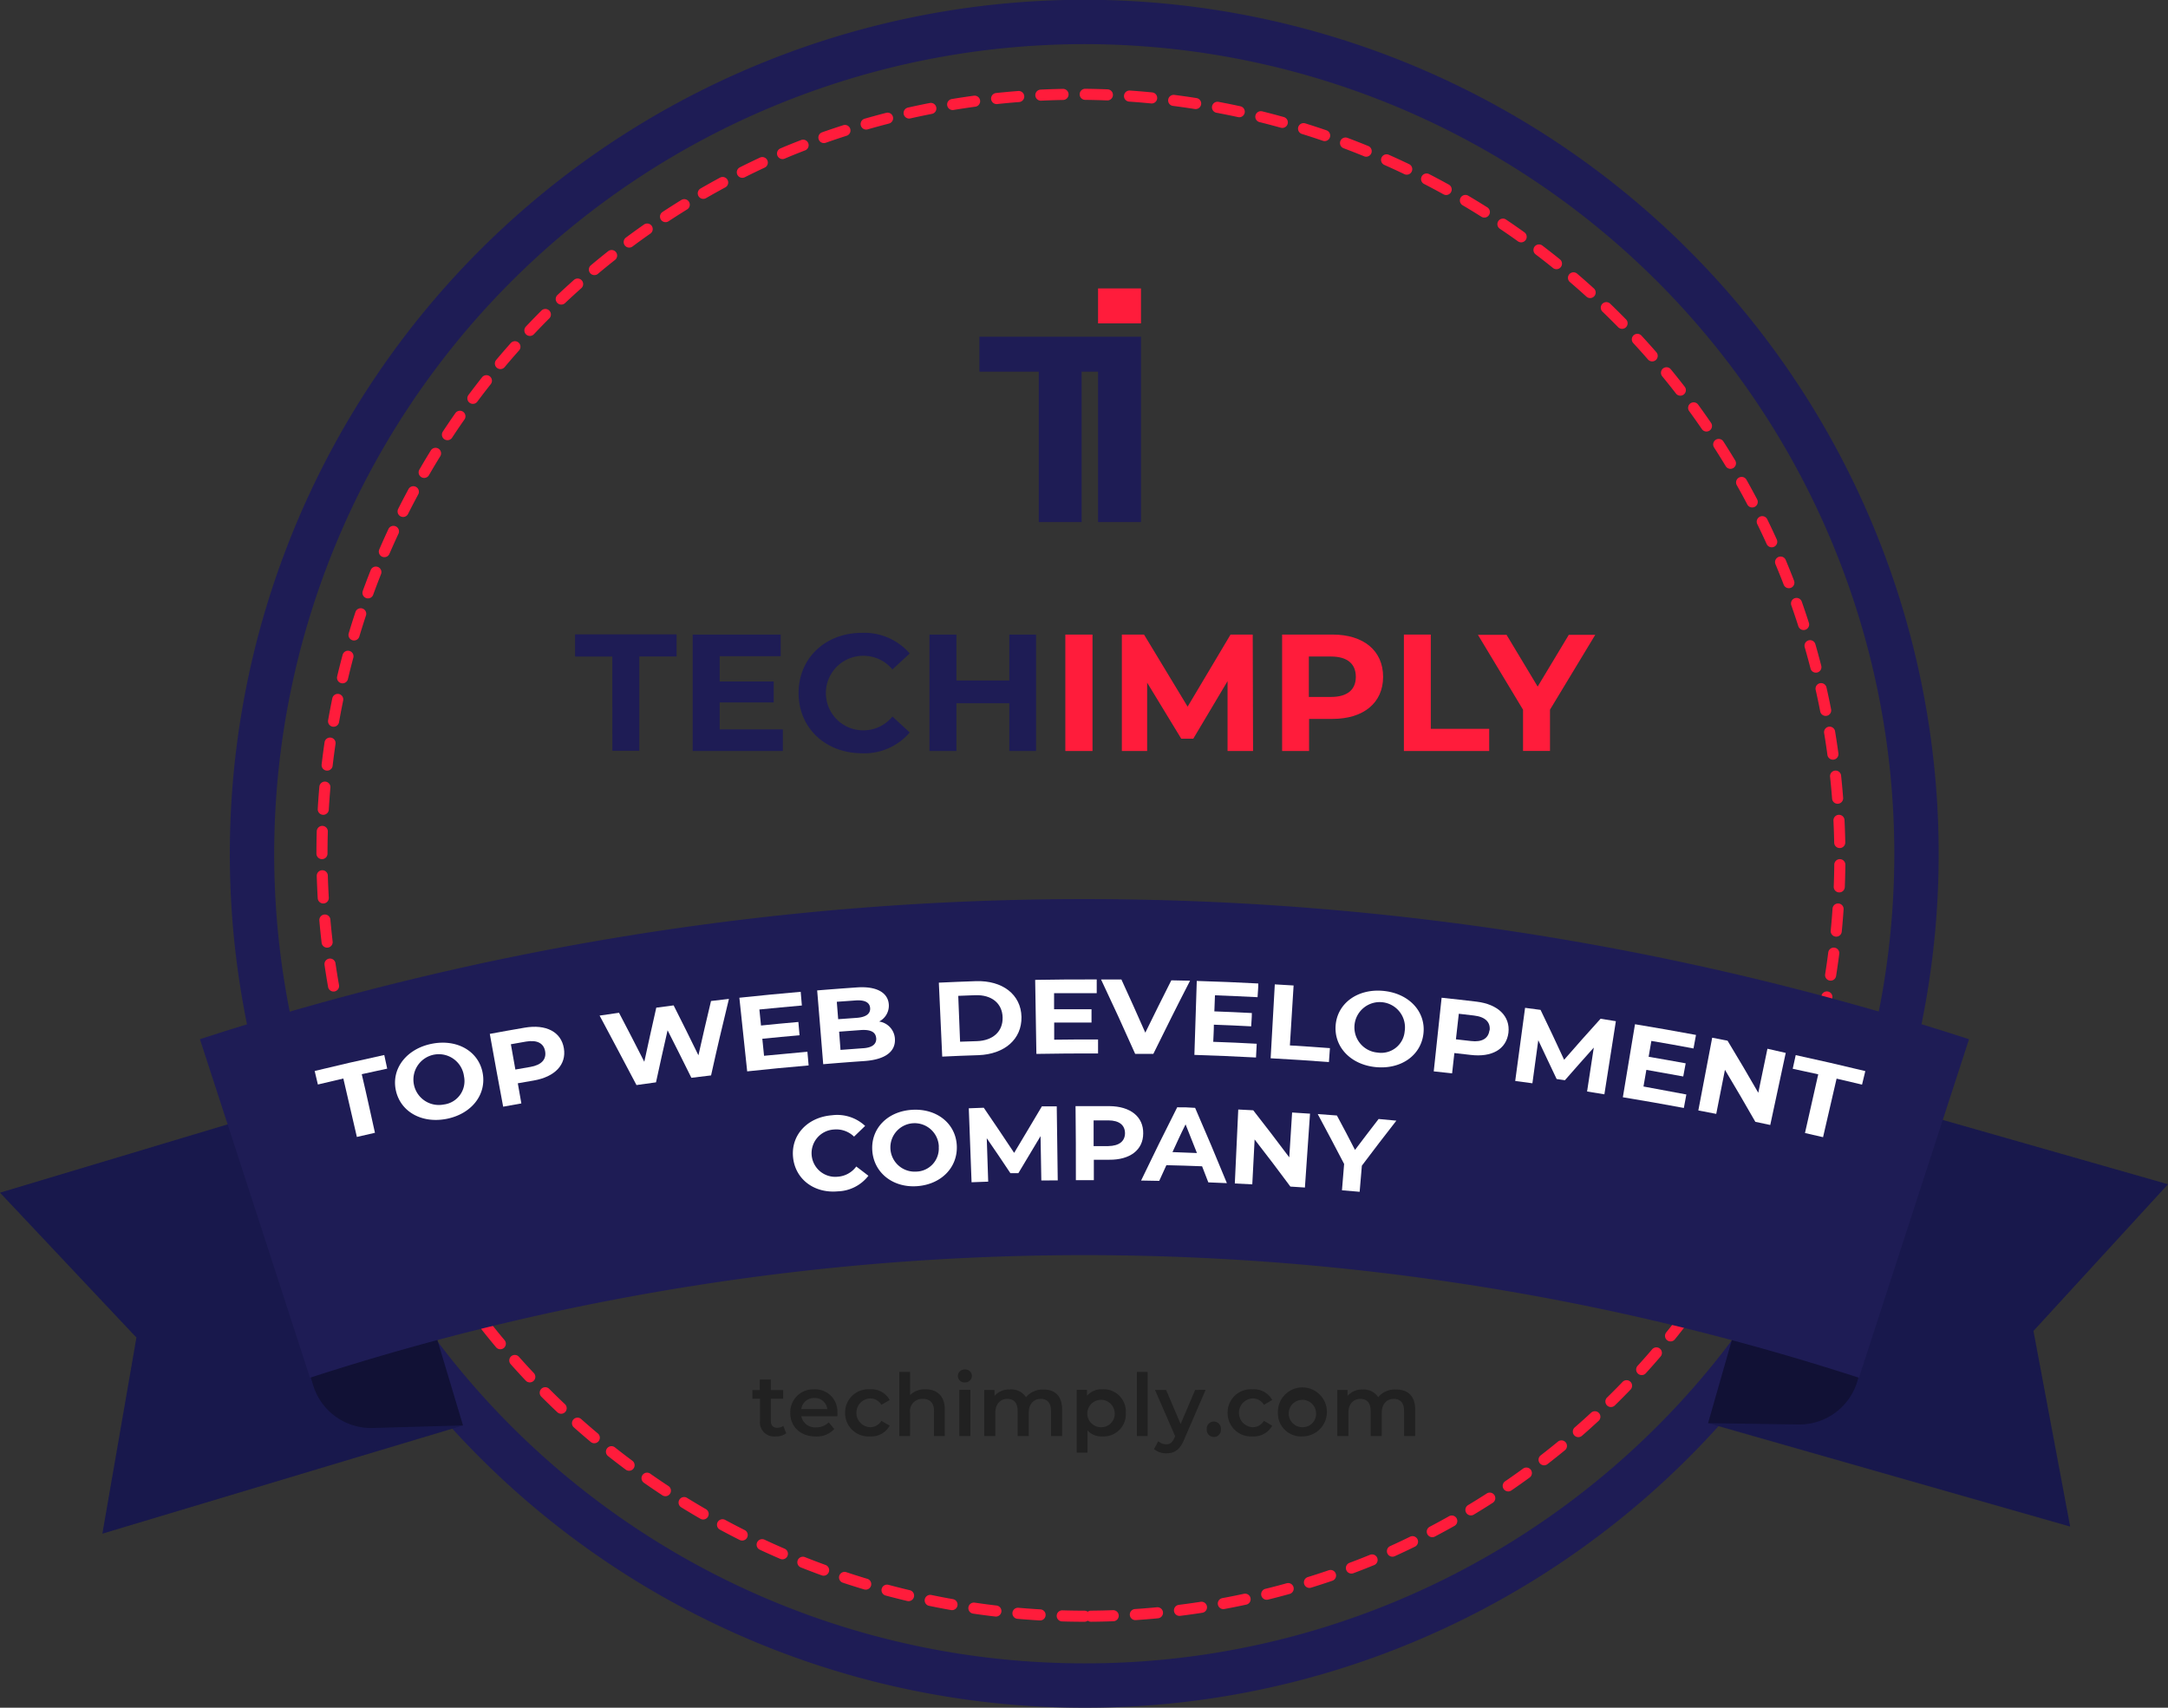 <svg xmlns="http://www.w3.org/2000/svg" viewBox="0 0 390.93 308"><rect x="0" y="0" width="390.93" height="308" fill="#333333" stroke="none"/><defs><style>.cls-1,.cls-2{fill:none;stroke-miterlimit:10;}.cls-1{stroke:#1e1c55;stroke-width:8px;}.cls-2{stroke:#ff1c3b;stroke-linecap:round;stroke-width:2px;stroke-dasharray:4 4;}.cls-3{fill:#18184c;}.cls-4{opacity:0.3;}.cls-5{fill:#1e1c55;}.cls-6{fill:#ff1c3b;}.cls-7{fill:#212121;}.cls-8{fill:#fff;}</style></defs><title>Badge1</title><g id="Layer_2" data-name="Layer 2"><g id="Badge"><g id="Badge1"><path class="cls-1" d="M195.54,304A150,150,0,0,1,137.15,15.79,150,150,0,0,1,253.93,292.21,149.14,149.14,0,0,1,195.54,304Z"></path><path class="cls-2" d="M195.54,291.5A137.53,137.53,0,0,1,142,27.31a137.53,137.53,0,0,1,107,253.38A136.72,136.72,0,0,1,195.54,291.5Z"></path><polygon class="cls-3" points="308 256.68 373.29 275.33 366.67 240.05 390.93 213.59 325.65 194.94 308 256.68"></polygon><path class="cls-4" d="M308,256.68l16.31.24a10.9,10.9,0,0,0,10.63-7.9l.62-2.17-22.88-6.54Z"></path><polygon class="cls-3" points="83.49 257.09 18.46 276.61 24.6 241.24 0 215.11 65.03 195.59 83.49 257.09"></polygon><path class="cls-4" d="M83.49,257.09l-16.3.46a10.91,10.91,0,0,1-10.74-7.76l-.65-2.16,22.8-6.84Z"></path><path class="cls-5" d="M335.2,248.49a452,452,0,0,0-279.31,0Q46,218,36.05,187.43a516,516,0,0,1,319,0Z"></path><polygon class="cls-5" points="198 60.73 176.61 60.73 176.61 67.03 187.31 67.03 187.31 67.85 187.31 94.16 195.04 94.16 195.04 67.85 195.04 67.03 198 67.03 198 94.16 205.74 94.16 205.74 67.03 205.74 60.73 198 60.73"></polygon><rect class="cls-6" x="198" y="52.02" width="7.74" height="6.3"></rect><path class="cls-5" d="M110.41,118.41H103.7v-4H122v4h-6.72v17h-4.86Z"></path><path class="cls-5" d="M141.16,131.55v3.9H124.9v-21h15.87v3.9h-11v4.56h9.75v3.78h-9.75v4.86Z"></path><path class="cls-5" d="M144,125c0-6.33,4.86-10.86,11.4-10.86a10.84,10.84,0,0,1,8.64,3.72l-3.12,2.88a6.76,6.76,0,0,0-5.28-2.46,6.72,6.72,0,0,0,0,13.44,6.69,6.69,0,0,0,5.28-2.49l3.12,2.88a10.79,10.79,0,0,1-8.67,3.75C148.81,135.81,144,131.28,144,125Z"></path><path class="cls-5" d="M186.82,114.45v21H182v-8.61h-9.54v8.61h-4.86v-21h4.86v8.28H182v-8.28Z"></path><path class="cls-6" d="M192.1,114.45H197v21H192.1Z"></path><path class="cls-6" d="M221.35,135.45l0-12.6-6.18,10.38H213l-6.15-10.11v12.33h-4.56v-21h4l7.86,13,7.74-13h4l.06,21Z"></path><path class="cls-6" d="M249.4,122.07c0,4.68-3.51,7.59-9.12,7.59h-4.23v5.79h-4.86v-21h9.09C245.89,114.45,249.4,117.36,249.4,122.07Zm-4.92,0c0-2.31-1.5-3.66-4.47-3.66h-4v7.29h4C243,125.7,244.48,124.35,244.48,122.07Z"></path><path class="cls-6" d="M253.15,114.45H258v17h10.53v4H253.15Z"></path><path class="cls-6" d="M279.49,128v7.44h-4.86V128l-8.13-13.5h5.16l5.61,9.33,5.61-9.33h4.77Z"></path><path class="cls-7" d="M141.77,258.51a3,3,0,0,1-1.87.56,2.55,2.55,0,0,1-2.86-2.8v-4h-1.37v-1.56H137v-1.89h2v1.89h2.22v1.56H139v4c0,.81.4,1.24,1.15,1.24a1.79,1.79,0,0,0,1.09-.34Z"></path><path class="cls-7" d="M151,255.43h-6.51a2.5,2.5,0,0,0,2.69,2,3,3,0,0,0,2.25-.9l1,1.2a4.19,4.19,0,0,1-3.34,1.35c-2.79,0-4.59-1.79-4.59-4.26a4.13,4.13,0,0,1,4.29-4.24,4,4,0,0,1,4.2,4.29C151.05,255,151,255.25,151,255.43Zm-6.53-1.29h4.71a2.26,2.26,0,0,0-2.35-2A2.29,2.29,0,0,0,144.49,254.14Z"></path><path class="cls-7" d="M152.39,254.81a4.19,4.19,0,0,1,4.49-4.24,3.72,3.72,0,0,1,3.54,1.93l-1.49.87a2.33,2.33,0,0,0-2.07-1.15,2.6,2.6,0,0,0,0,5.19,2.35,2.35,0,0,0,2.07-1.15l1.49.87a3.76,3.76,0,0,1-3.54,1.94A4.21,4.21,0,0,1,152.39,254.81Z"></path><path class="cls-7" d="M170.36,254.21V259h-1.94v-4.5c0-1.48-.74-2.2-2-2.2a2.21,2.21,0,0,0-2.32,2.51V259h-1.94V247.43h1.94v4.19a3.72,3.72,0,0,1,2.77-1.05C168.88,250.57,170.36,251.7,170.36,254.21Z"></path><path class="cls-7" d="M172.72,248.13A1.18,1.18,0,0,1,174,247a1.16,1.16,0,0,1,1.25,1.12,1.2,1.2,0,0,1-1.25,1.21A1.18,1.18,0,0,1,172.72,248.13Zm.26,2.53h2V259h-2Z"></path><path class="cls-7" d="M191.52,254.21V259h-2v-4.5c0-1.48-.68-2.2-1.86-2.2s-2.16.84-2.16,2.49V259h-2v-4.5c0-1.48-.68-2.2-1.86-2.2s-2.16.84-2.16,2.49V259h-2v-8.3h1.85v1.06a3.43,3.43,0,0,1,2.72-1.15A3.1,3.1,0,0,1,185,252a3.89,3.89,0,0,1,3.11-1.38C190.12,250.57,191.52,251.7,191.52,254.21Z"></path><path class="cls-7" d="M203,254.81a4,4,0,0,1-4.21,4.26A3.42,3.42,0,0,1,196.1,258v4h-1.94V250.66H196v1.09a3.42,3.42,0,0,1,2.75-1.18A4,4,0,0,1,203,254.81Zm-2,0a2.47,2.47,0,1,0-2.46,2.6A2.41,2.41,0,0,0,201,254.81Z"></path><path class="cls-7" d="M205,247.43h1.94V259H205Z"></path><path class="cls-7" d="M217.4,250.66l-3.89,9c-.76,1.88-1.82,2.46-3.2,2.46a3.43,3.43,0,0,1-2.22-.76l.77-1.43a2.17,2.17,0,0,0,1.43.57c.69,0,1.09-.32,1.47-1.15l.14-.32-3.63-8.34h2l2.62,6.14,2.62-6.14Z"></path><path class="cls-7" d="M217.6,257.78a1.28,1.28,0,1,1,2.55,0,1.28,1.28,0,1,1-2.55,0Z"></path><path class="cls-7" d="M221.36,254.81a4.2,4.2,0,0,1,4.5-4.24,3.74,3.74,0,0,1,3.54,1.93l-1.49.87a2.34,2.34,0,0,0-2.07-1.15,2.6,2.6,0,0,0,0,5.19,2.37,2.37,0,0,0,2.07-1.15l1.49.87a3.78,3.78,0,0,1-3.54,1.94A4.22,4.22,0,0,1,221.36,254.81Z"></path><path class="cls-7" d="M230.43,254.81a4.42,4.42,0,1,1,4.41,4.26A4.17,4.17,0,0,1,230.43,254.81Zm6.88,0a2.47,2.47,0,1,0-2.47,2.6A2.41,2.41,0,0,0,237.31,254.81Z"></path><path class="cls-7" d="M255.18,254.21V259h-2v-4.5c0-1.48-.68-2.2-1.86-2.2s-2.16.84-2.16,2.49V259h-2v-4.5c0-1.48-.68-2.2-1.86-2.2s-2.16.84-2.16,2.49V259h-2v-8.3h1.85v1.06a3.43,3.43,0,0,1,2.72-1.15,3.1,3.1,0,0,1,2.8,1.38,3.89,3.89,0,0,1,3.11-1.38C253.78,250.57,255.18,251.7,255.18,254.21Z"></path><path class="cls-8" d="M61.91,194.52l-4.59,1.08c-.23-1-.35-1.47-.58-2.44,5-1.21,7.52-1.78,12.55-2.88l.53,2.46-4.59,1c1,4.23,1.43,6.34,2.38,10.57l-3.26.75C63.38,200.85,62.89,198.74,61.91,194.52Z"></path><path class="cls-8" d="M71.38,196.66c-.84-3.88,1.88-7.48,6.45-8.4s8.46,1.32,9.2,5.24-2,7.4-6.47,8.29S72.22,200.54,71.38,196.66Zm12.29-2.52A4.58,4.58,0,1,0,80,199.21,4.25,4.25,0,0,0,83.67,194.14Z"></path><path class="cls-8" d="M101.68,189.08c.48,2.93-1.62,5.14-5.44,5.8l-2.87.5c.26,1.45.38,2.18.64,3.63l-3.28.59c-1-5.25-1.45-7.88-2.41-13.13,2.51-.46,3.76-.69,6.28-1.12C98.48,184.68,101.2,186.12,101.68,189.08Zm-3.38.55c-.24-1.45-1.41-2.12-3.46-1.77l-2.72.48c.32,1.83.48,2.74.81,4.56l2.7-.47C97.66,192.08,98.54,191.06,98.3,189.63Z"></path><path class="cls-8" d="M131.44,180.16c-1.33,5.51-2,8.28-3.22,13.8l-3.55.43c-1.7-3.44-2.56-5.15-4.29-8.57-.86,3.75-1.27,5.63-2.09,9.39l-3.52.49c-2.62-5-4-7.53-6.65-12.53l3.5-.51c1.84,3.53,2.76,5.29,4.56,8.84.85-3.91,1.28-5.86,2.16-9.76l3.13-.41c1.81,3.59,2.7,5.38,4.47,9,.88-3.92,1.34-5.87,2.27-9.79Z"></path><path class="cls-8" d="M145.59,189.69l.22,2.47c-4.44.39-6.65.6-11.08,1.07-.56-5.31-.84-8-1.41-13.28,4.42-.46,6.63-.68,11.06-1.07.08,1,.13,1.49.21,2.47-3.06.27-4.59.42-7.66.72.12,1.16.18,1.74.29,2.89,2.69-.27,4-.4,6.74-.64.08,1,.12,1.44.21,2.4-2.69.23-4,.36-6.71.63l.31,3.07C140.9,190.11,142.46,190,145.59,189.69Z"></path><path class="cls-8" d="M161.37,187.37c.13,2.3-1.75,3.74-5.52,4-3,.21-4.44.32-7.41.57-.43-5.32-.65-8-1.09-13.31,2.86-.23,4.29-.34,7.15-.54,3.67-.26,5.64,1,5.77,3.1a3.21,3.21,0,0,1-1.75,3.05A3.33,3.33,0,0,1,161.37,187.37Zm-10.48-6.69.25,3.14,3.33-.24c1.64-.12,2.5-.71,2.43-1.76s-1-1.5-2.65-1.38Zm7.1,6.57c-.08-1.12-1-1.59-2.78-1.47l-3.9.29.25,3.29,3.88-.29C157.17,189,158.06,188.4,158,187.25Z"></path><path class="cls-8" d="M169.29,177.23c2.67-.12,4-.18,6.67-.27,4.8-.16,8.15,2.41,8.23,6.45s-3.08,6.73-7.77,6.9c-2.61.08-3.91.14-6.52.26C169.66,185.23,169.54,182.56,169.29,177.23Zm6.88,10.55c2.86-.1,4.69-1.73,4.62-4.29s-2-4.09-4.91-4l-3.09.12c.13,3.31.2,5,.33,8.27Z"></path><path class="cls-8" d="M198,187.48V190c-4.45,0-6.67,0-11.12.08-.09-5.34-.13-8-.22-13.35,4.44-.07,6.66-.09,11.1-.08,0,1,0,1.49,0,2.48-3.07,0-4.61,0-7.69,0l0,2.9c2.7,0,4,0,6.75,0v2.4c-2.69,0-4,0-6.73,0,0,1.23,0,1.85,0,3.09C193.24,187.48,194.81,187.47,198,187.48Z"></path><path class="cls-8" d="M214.59,176.88c-2.71,5.26-4,7.9-6.62,13.19l-3.28,0c-2.4-5.38-3.63-8.06-6.15-13.41l3.67,0c1.75,3.83,2.62,5.75,4.31,9.59,1.85-3.78,2.79-5.67,4.69-9.44Z"></path><path class="cls-8" d="M226.61,188.25c-.05,1-.08,1.48-.13,2.48-4.44-.23-6.66-.32-11.11-.47.17-5.34.26-8,.43-13.34,4.44.14,6.66.23,11.09.46,0,1-.08,1.48-.13,2.47-3.07-.15-4.6-.22-7.68-.34l-.11,2.9c2.71.1,4.06.16,6.76.3,0,1-.08,1.44-.12,2.4-2.69-.14-4-.2-6.73-.3,0,1.24-.07,1.86-.11,3.09C221.9,188,223.47,188.09,226.61,188.25Z"></path><path class="cls-8" d="M229.87,177.54l3.39.2c-.27,4.32-.4,6.48-.67,10.81,2.89.18,4.33.27,7.22.49l-.18,2.51c-4.2-.31-6.3-.45-10.51-.68Z"></path><path class="cls-8" d="M240.84,184.94c.3-3.95,3.91-6.64,8.53-6.23s7.72,3.67,7.31,7.64-4,6.52-8.52,6.12S240.54,188.9,240.84,184.94ZM253.29,186a4.56,4.56,0,1,0-4.9,3.84A4.25,4.25,0,0,0,253.29,186Z"></path><path class="cls-8" d="M272,186.26c-.38,3-3,4.47-6.85,4l-2.9-.33c-.16,1.46-.25,2.19-.41,3.66l-3.31-.36c.57-5.31.85-8,1.42-13.28,2.53.27,3.79.41,6.32.71C270.13,181.13,272.34,183.29,272,186.26Zm-3.39-.42c.17-1.46-.76-2.44-2.82-2.68l-2.74-.32c-.21,1.84-.31,2.77-.52,4.61l2.72.31C267.26,188,268.39,187.27,268.57,185.84Z"></path><path class="cls-8" d="M286.18,196.86c.49-3.17.73-4.75,1.21-7.92-2.1,2.35-3.14,3.53-5.21,5.89l-1.49-.22c-1.3-2.78-2-4.18-3.31-7-.42,3.11-.64,4.66-1.06,7.77l-3.1-.42L275,181.77l2.79.37c1.73,3.59,2.58,5.38,4.25,9,2.6-3,3.92-4.45,6.57-7.4l2.76.44c-.82,5.28-1.24,7.91-2.07,13.19Z"></path><path class="cls-8" d="M304.08,197.4l-.45,2.43c-4.39-.81-6.59-1.2-11-1.93.88-5.27,1.32-7.9,2.19-13.17,4.39.73,6.59,1.12,11,1.93l-.45,2.44c-3-.57-4.56-.84-7.6-1.36-.19,1.14-.29,1.71-.49,2.86,2.67.46,4,.69,6.68,1.18-.18.95-.26,1.42-.44,2.37-2.66-.49-4-.73-6.65-1.19-.21,1.22-.31,1.83-.52,3C299.43,196.54,301,196.82,304.08,197.4Z"></path><path class="cls-8" d="M322,189.9c-1.12,5.22-1.68,7.83-2.79,13l-2.69-.57c-2.15-3.76-3.25-5.64-5.48-9.38-.63,3.18-.94,4.77-1.57,7.95l-3.23-.62,2.5-13.12,2.77.54c2.26,3.74,3.37,5.62,5.54,9.39l1.65-7.94Z"></path><path class="cls-8" d="M327.86,193.76l-4.6-1c.21-1,.32-1.47.54-2.46,5,1.1,7.54,1.67,12.55,2.88l-.59,2.44-4.59-1.08-2.44,10.56c-1.3-.31-2-.46-3.26-.75C326.42,200.1,326.9,198,327.86,193.76Z"></path><path class="cls-8" d="M143,208.69c-.38-4,2.61-7.19,7-7.54a7.37,7.37,0,0,1,6,1.92L154,205a4.58,4.58,0,0,0-3.64-1.28,4.27,4.27,0,1,0,.69,8.51,4.52,4.52,0,0,0,3.35-1.84c.88.66,1.32,1,2.19,1.67a7.25,7.25,0,0,1-5.51,2.81C146.84,215.26,143.38,212.7,143,208.69Z"></path><path class="cls-8" d="M157.29,207.52c-.28-4,2.78-7.12,7.24-7.36s7.84,2.53,8,6.51-2.92,7-7.25,7.27S157.56,211.48,157.29,207.52Zm12-.7a4.37,4.37,0,1,0-4.12,4.49A4.16,4.16,0,0,0,169.27,206.82Z"></path><path class="cls-8" d="M187.77,212.91c-.05-3.2-.08-4.8-.14-8-1.61,2.67-2.4,4-4,6.68l-1.44,0c-1.68-2.52-2.53-3.79-4.26-6.3.11,3.13.16,4.7.26,7.83l-3,.11-.5-13.34,2.7-.1c2.22,3.25,3.32,4.88,5.48,8.14,2-3.36,3-5,5-8.39l2.68,0c.07,5.34.11,8,.18,13.35Z"></path><path class="cls-8" d="M206.14,204.42c0,3-2.4,4.78-6.11,4.75h-2.79c0,1.48,0,2.21,0,3.68H194c0-5.34,0-8-.06-13.35h6.11C203.86,199.53,206.19,201.43,206.14,204.42Zm-3.28,0c0-1.47-1-2.34-3-2.35h-2.66v4.64h2.63C201.84,206.67,202.85,205.82,202.86,204.37Z"></path><path class="cls-8" d="M216.76,210.35c-2.57-.1-3.86-.14-6.44-.2-.52,1.13-.77,1.7-1.29,2.83l-3.27-.06c2.55-5.3,3.85-7.94,6.51-13.21,1.29,0,1.94,0,3.23.1,2.35,5.42,3.49,8.13,5.73,13.58l-3.35-.14Zm-.93-2.39c-.81-2.07-1.22-3.1-2.05-5.17-1,2-1.43,3-2.36,5Z"></path><path class="cls-8" d="M236.22,200.86c-.37,5.33-.56,8-.92,13.32l-2.62-.17c-2.54-3.42-3.83-5.12-6.45-8.5-.17,3.24-.25,4.86-.42,8.1l-3.15-.16c.25-5.33.37-8,.62-13.34l2.7.14c2.64,3.38,3.94,5.08,6.5,8.49.21-3.24.31-4.86.51-8.09Z"></path><path class="cls-8" d="M245.57,210.24l-.4,4.71-3.19-.27c.16-1.9.23-2.85.39-4.75-1.87-3.6-2.83-5.39-4.76-9l3.46.26c1.32,2.48,2,3.72,3.26,6.21,1.69-2.24,2.54-3.35,4.26-5.58l3.2.3C249.27,205.37,248,207,245.57,210.24Z"></path></g></g></g></svg>